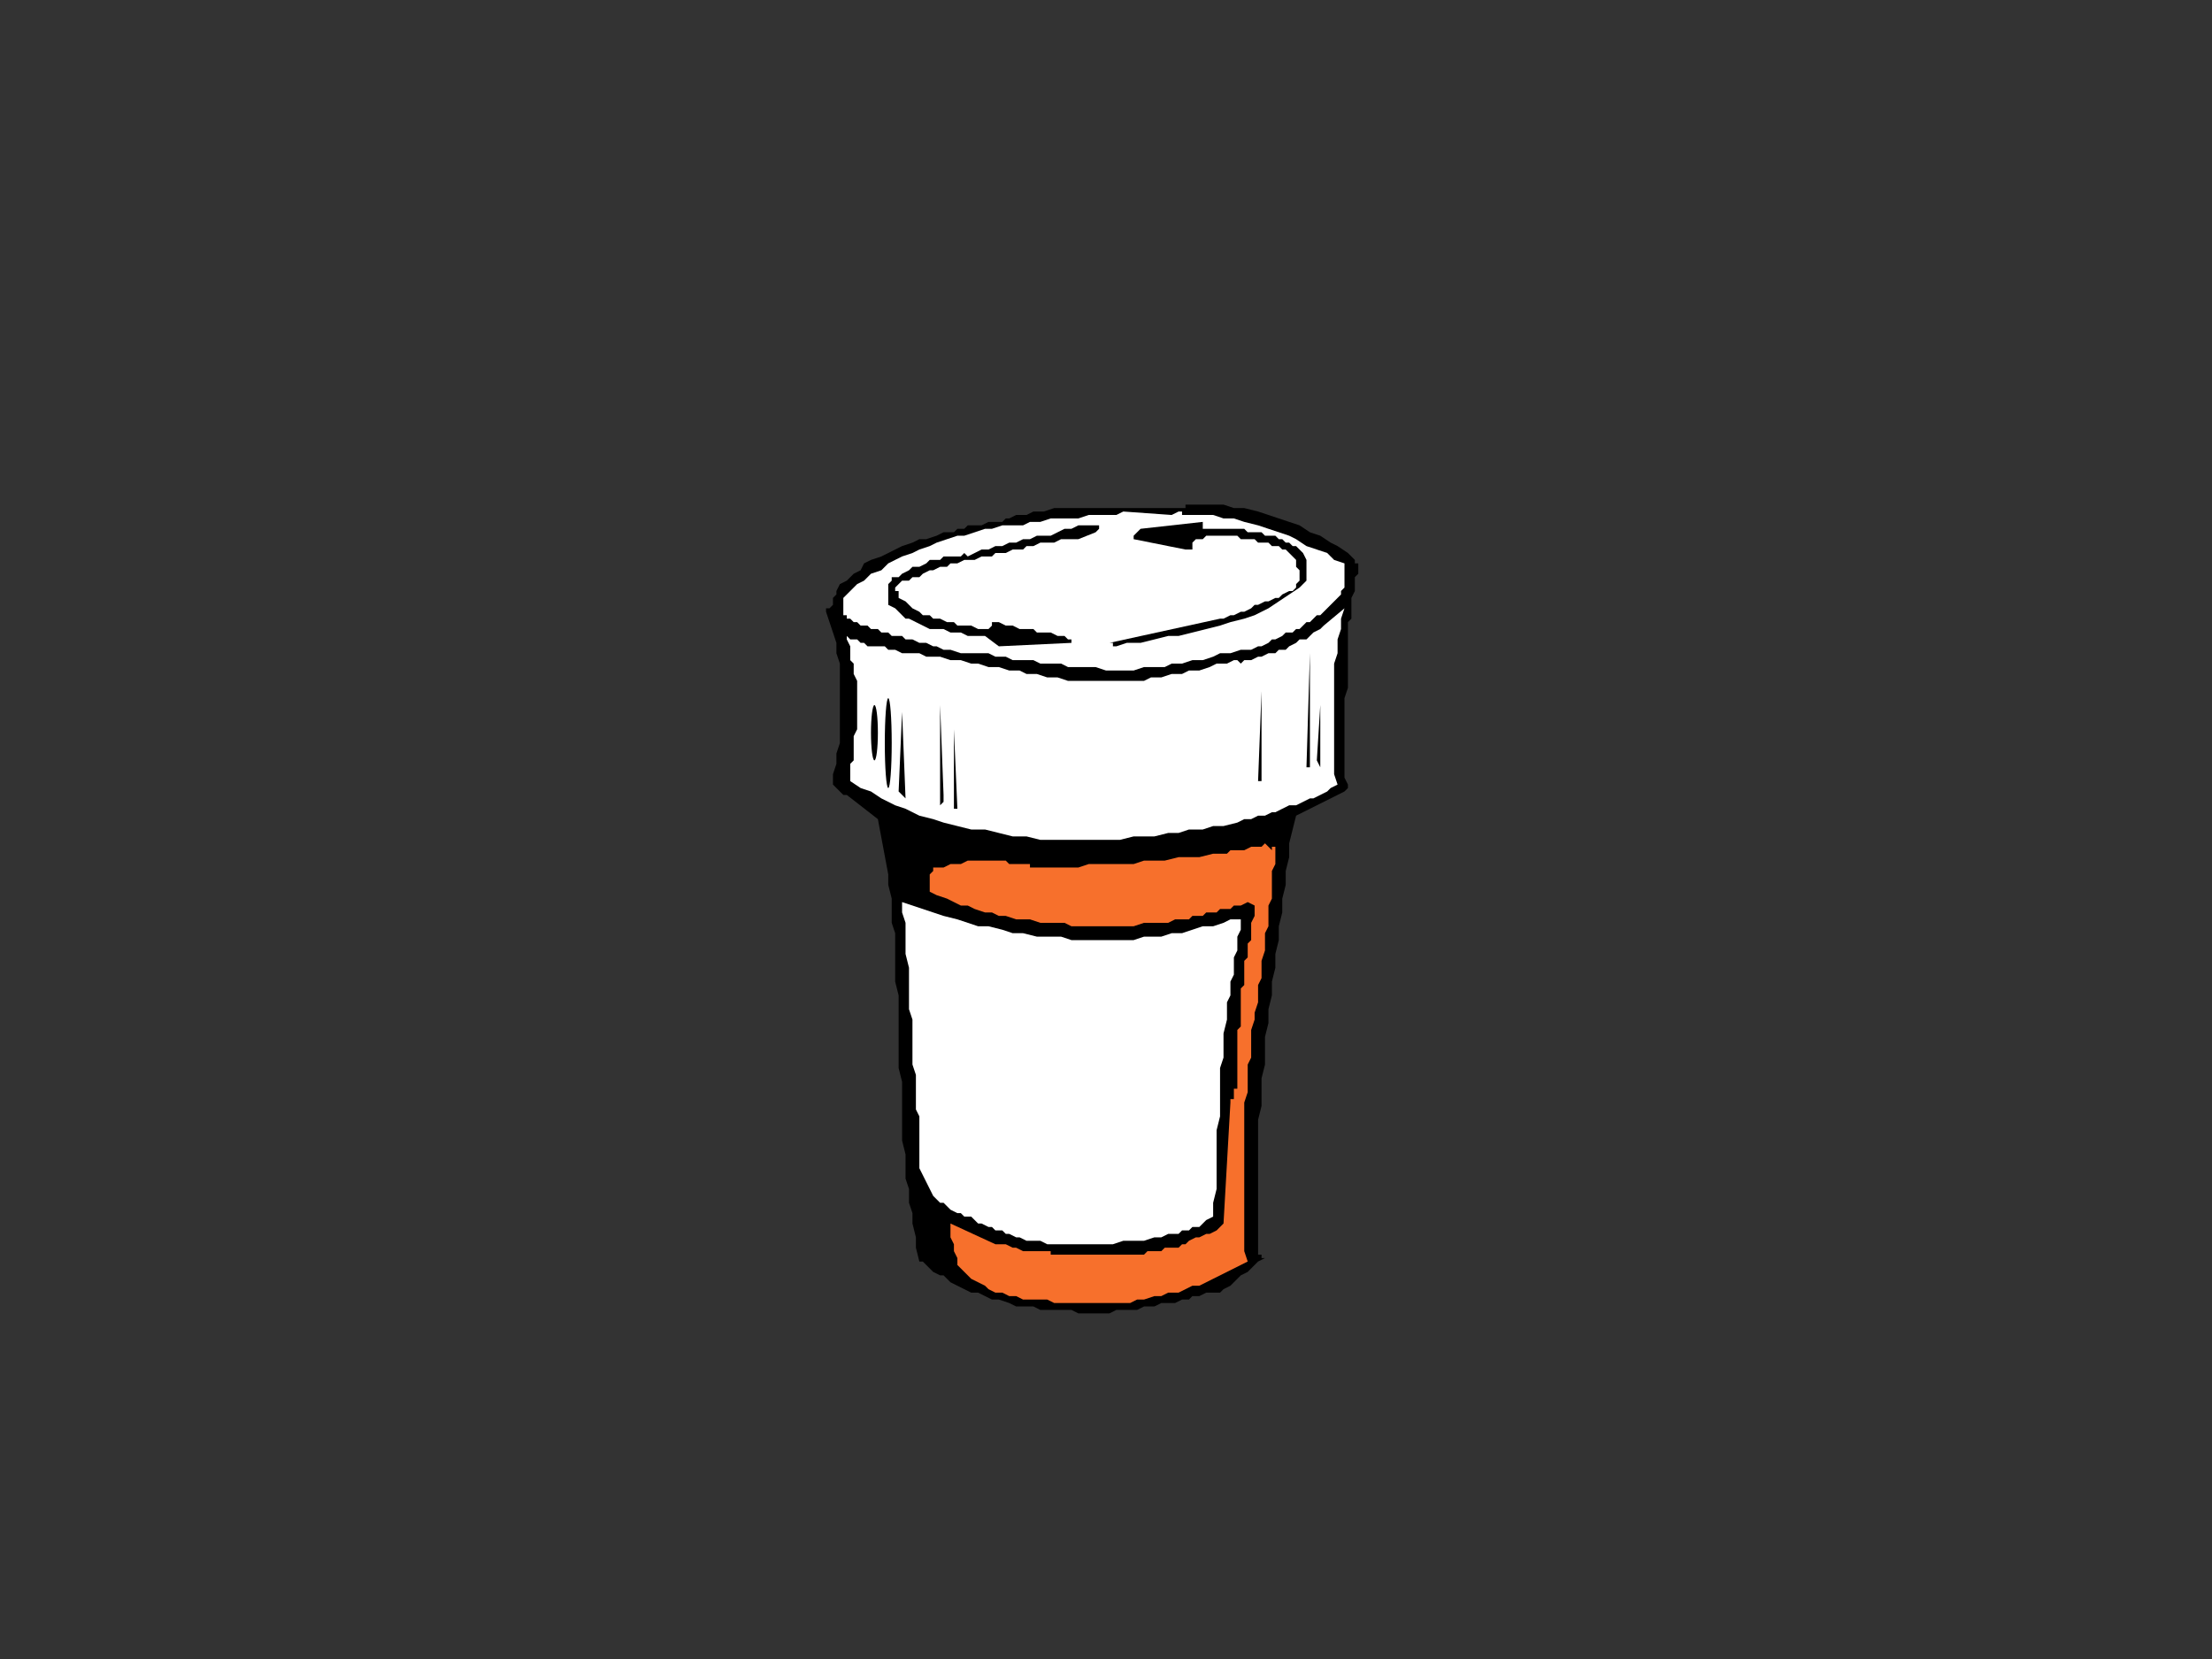 <?xml version="1.0"?><svg width="640" height="480" xmlns="http://www.w3.org/2000/svg">
 <rect width="100%" height="100%" fill="#333333" stroke="none"/>
 <title>pharmacy bottle clip art</title>
 <g>
  <title>Layer 1</title>
  <path id="svg_1" d="m310,379l2,1l2,0l2,0l2,0l2,0l1,0l2,-1l2,0l2,0l2,0l2,-1l1,0l2,0l2,-1l2,0l2,0l2,-1l2,0l1,-1l2,0l2,-1l2,0l2,0l1,-1l2,-1l1,-1l1,-1l1,-1l2,-1l1,-1l1,-1l1,-1l2,-1l-1,0l0,-1l-1,0l0,-4l0,-4l0,-4l0,-4l0,-4l0,-4l0,-3l0,-4l0,-4l0,-4l1,-4l0,-4l0,-4l1,-4l0,-4l0,-4l1,-4l0,-4l1,-4l0,-4l1,-4l0,-4l1,-4l0,-4l1,-4l0,-4l1,-4l0,-4l1,-4l0,-4l1,-4l1,-4l14,-7l1,-1l0,-1l-1,-2l0,-3l0,-2l0,-3l0,-2l0,-3l0,-2l0,-3l0,-2l0,-3l1,-3l0,-2l0,-3l0,-2l0,-3l0,-2l0,-2l0,-1l0,-1l0,-2l0,-1l1,-1l0,-2l0,-1l0,-2l0,-1l1,-2l0,-1l0,-1l0,-2l1,-1l0,-2l0,-1l-1,0l0,-1l-2,-2l-3,-2l-2,-1l-3,-2l-3,-1l-3,-2l-3,-1l-3,-1l-3,-1l-3,-1l-4,-1l-3,0l-3,-1l-4,0l-3,0l-3,0l-1,0l0,1l-1,0l-3,0l-3,0l-3,0l-3,0l-3,0l-3,0l-3,0l-4,0l-2,0l-4,0l-3,0l-3,0l-3,1l-3,0l-2,1l-3,0l-2,1l-1,0l-1,1l-1,0l-1,0l-1,0l-1,0l-2,1l-1,0l-1,0l-1,0l-1,0l-1,1l-1,0l-1,0l-1,1l-3,0l-2,1l-3,1l-2,0l-2,1l-3,1l-2,1l-2,1l-2,1l-3,1l-2,1l-1,2l-2,1l-2,2l-2,1l-1,2l0,1l-1,1l0,1l0,1l-1,1l-1,0l0,1l1,3l1,3l1,3l0,3l1,3l0,3l0,4l0,3l0,3l0,3l0,3l0,4l-1,3l0,3l-1,3l0,3l3,3l1,0l9,7l3,16l0,3l1,4l0,3l0,4l1,3l0,4l0,3l0,4l0,3l1,4l0,4l0,3l0,4l0,3l0,4l0,3l1,4l0,3l0,4l0,3l0,4l0,3l1,4l0,3l0,4l1,3l0,4l1,3l0,3l1,4l0,3l1,4l1,0l1,1l1,1l1,1l2,1l1,0l1,1l1,1l2,1l2,1l2,1l2,0l2,1l2,1l2,0l3,1l2,1l2,0l3,0l2,1l2,0l3,0l2,0l2,0z" fill="#000"/>
  <path id="svg_2" d="m309,377l1,0l1,0l1,0l1,0l1,0l1,0l2,0l1,0l1,0l1,0l1,0l1,0l1,0l1,0l2,0l1,0l2,-1l2,0l3,-1l2,0l2,-1l3,0l2,-1l2,-1l2,0l2,-1l2,-1l2,-1l2,-1l2,-1l2,-1l2,-1l-1,-3l0,-2l0,-2l0,-3l0,-2l0,-2l0,-3l0,-2l0,-3l0,-2l0,-2l0,-3l0,-2l0,-3l0,-2l0,-3l0,-2l0,-3l0,-2l1,-3l0,-3l0,-2l0,-3l1,-2l0,-3l0,-2l0,-3l1,-3l0,-2l1,-3l0,-2l0,-3l1,-2l0,-3l0,-2l1,-3l0,-2l0,-3l1,-2l0,-3l0,-3l1,-2l0,-3l0,-2l0,-3l1,-2l0,-3l0,-2l-1,0l0,1l-2,-2l-1,1l-1,0l-1,0l-1,0l-2,1l-1,0l-2,0l-1,0l-1,1l-1,0l-1,0l-1,0l-1,0l-4,1l-3,0l-3,0l-4,1l-3,0l-3,0l-3,1l-4,0l-3,0l-3,0l-3,0l-3,1l-4,0l-3,0l-3,0l-3,0l-1,0l0,-1l-1,0l-1,0l-1,0l-1,0l-2,0l-1,-1l-2,0l-1,0l-2,0l-2,0l-1,0l-2,0l-1,0l-2,1l-1,0l-2,0l-2,1l-1,0l-2,0l0,1l-1,1l0,1l0,2l0,1l0,1l2,1l3,1l2,1l2,1l2,0l2,1l3,1l2,0l2,1l2,0l3,1l2,0l2,0l3,1l2,0l2,0l3,0l2,1l2,0l3,0l2,0l2,0l3,0l2,0l2,0l2,0l3,-1l2,0l2,0l3,0l2,-1l2,0l1,0l1,0l1,-1l1,0l1,0l1,0l1,-1l2,0l1,0l1,-1l1,0l1,0l1,0l1,-1l1,0l1,0l2,-1l2,1l0,2l0,1l-1,2l0,2l0,1l0,2l-1,1l0,2l0,2l-1,1l0,2l0,2l0,1l0,2l-1,1l0,2l0,1l0,1l0,1l0,2l0,1l0,1l0,1l0,1l-1,1l0,1l0,1l0,1l0,13l0,1l-1,0l0,-4l0,6l0,1l-1,0l0,1l-2,35l-1,1l-1,1l-2,1l-1,0l-2,1l-1,0l-2,1l-1,1l-1,0l-1,1l-1,0l-1,0l-1,0l-1,0l-1,1l-1,0l-1,0l-2,0l-1,1l-1,0l-1,0l-1,0l-2,0l-1,0l-1,0l-1,0l-1,0l-2,0l-1,0l-1,0l-1,0l-1,0l-11,0l-1,0l0,-1l1,0l-1,0l-2,0l-2,0l-2,0l-2,0l-2,-1l-1,0l-2,-1l-1,0l-1,0l-1,0l-13,-6l0,2l0,2l1,2l0,2l1,2l0,2l2,2l1,1l1,1l2,1l2,1l1,1l2,1l2,0l2,1l2,0l2,1l1,0l2,0l2,0l2,0l2,1l2,0l2,0z" fill="#f7702c"/>
  <path id="svg_3" d="m304,360l2,0l3,0l2,0l2,0l2,0l3,0l2,0l2,0l3,-1l2,0l2,0l2,0l3,-1l2,0l2,-1l3,0l1,-1l2,0l1,-1l2,0l1,-1l1,-1l2,-1l0,-1l0,-3l1,-4l0,-3l0,-4l0,-3l0,-4l0,-3l1,-4l0,-3l0,-4l0,-3l0,-4l1,-3l0,-4l0,-3l1,-4l0,-2l0,-1l0,-2l1,-2l0,-2l0,-2l1,-2l0,-2l0,-1l0,-2l1,-2l0,-2l0,-2l1,-2l0,-1l0,-2l-3,0l-2,1l-3,1l-3,0l-3,1l-3,1l-3,0l-3,1l-3,0l-2,0l-3,1l-3,0l-3,0l-3,0l-3,0l-3,0l-3,0l-3,-1l-4,0l-3,0l-4,-1l-3,0l-3,-1l-4,-1l-3,0l-3,-1l-3,-1l-4,-1l-3,-1l-3,-1l-3,-1l-3,-1l0,3l1,3l0,3l0,3l0,3l1,4l0,3l0,3l0,3l0,3l1,3l0,3l0,3l0,4l0,3l1,3l0,2l0,3l0,2l0,3l1,2l0,3l0,2l0,3l0,3l0,2l0,2l1,2l1,2l1,2l1,2l2,2l1,0l1,1l1,1l2,1l1,0l1,1l2,0l1,1l1,1l1,0l2,1l1,0l1,1l2,0l1,1l1,0l2,1l1,0l2,1l1,0l2,0l1,0l2,1l1,0z" fill="#ffffff"/>
  <path id="svg_4" d="m304,243l4,0l3,0l3,0l4,0l3,0l3,0l4,-1l3,0l3,0l4,-1l3,0l3,-1l4,0l3,-1l3,0l4,-1l2,-1l2,0l2,-1l2,0l2,-1l1,0l2,-1l2,-1l2,0l2,-1l2,-1l1,0l2,-1l2,-1l1,-1l2,-1l-1,-3l0,-3l0,-4l0,-3l0,-3l0,-3l0,-3l0,-4l0,-3l0,-3l0,-3l1,-3l0,-4l1,-3l0,-3l1,-3l-6,5l-1,1l-2,1l-1,1l-1,1l-2,0l-1,1l-2,1l-1,1l-2,0l-1,1l-2,0l-2,1l-1,0l-2,1l-2,0l-1,1l-1,-1l-1,0l-2,1l-3,0l-2,1l-3,1l-3,0l-2,1l-3,0l-3,1l-3,0l-2,1l-3,0l-3,0l-2,0l-3,0l-3,0l-2,0l-3,0l-3,0l-3,-1l-3,0l-3,-1l-3,0l-2,-1l-3,0l-3,-1l-3,0l-3,-1l-2,0l-3,-1l-3,0l-3,-1l-3,0l-1,0l-2,-1l-2,0l-1,0l-2,0l-2,-1l-2,0l-1,-1l-2,0l-1,0l-2,0l-1,-1l-1,0l-1,-1l-2,0l-1,-1l0,1l1,2l0,1l0,1l0,2l1,1l0,2l0,1l1,2l0,1l0,1l0,2l0,1l0,2l0,1l0,2l0,1l0,1l0,1l0,1l-1,2l0,1l0,1l0,1l0,1l0,2l0,1l-1,1l0,1l0,1l0,1l0,2l3,2l3,1l3,2l4,2l3,1l4,2l4,1l3,1l4,1l4,1l4,0l4,1l4,1l4,0l4,1l3,0z" fill="#ffffff"/>
  <path id="svg_5" d="m281,236l0,-8l0,8z" fill="#000"/>
  <path id="svg_6" d="m277,234l-1,-23l0,-1l0,24l1,0z" fill="#000"/>
  <path id="svg_7" d="m272,233l1,-1l0,-1l0,-1l-1,-26l0,29z" fill="#000"/>
  <path id="svg_8" d="m267,233l-1,-14l1,14z" fill="#000"/>
  <path id="svg_9" d="m262,231l-1,-25l-1,23l2,2z" fill="#000"/>
  <path id="svg_10" d="m373,230l1,-18l-1,18z" fill="#000"/>
  <ellipse id="svg_11" cx="257" cy="215" rx="1" ry="13" fill="#000"/>
  <path id="svg_12" d="m365,226l0,-26l-1,26l1,0z" fill="#000"/>
  <path id="svg_13" d="m368,225l0,-30l0,30z" fill="#000"/>
  <path id="svg_14" d="m378,222l1,0l0,-33l-1,33z" fill="#000"/>
  <path id="svg_15" d="m382,221l0,-17l-1,16l1,2l0,-1z" fill="#000"/>
  <ellipse id="svg_16" cx="253" cy="212" rx="1" ry="8" fill="#000"/>
  <path id="svg_17" d="m373,211l0,-20l0,20z" fill="#000"/>
  <path id="svg_18" d="m317,193l3,1l3,0l3,0l2,0l3,-1l3,0l3,0l2,-1l3,0l3,-1l3,0l3,-1l2,-1l3,0l3,-1l3,0l2,-1l1,0l2,-1l1,-1l1,0l2,-1l1,-1l2,0l1,-1l1,0l1,-1l1,-1l1,0l1,-1l1,-1l1,0l5,-5l1,-1l0,-1l1,-1l0,-1l0,-2l0,-1l0,-1l0,-2l-3,-1l-2,-2l-3,-1l-3,-1l-3,-2l-2,-1l-3,-1l-3,-1l-3,-1l-4,-1l-3,-1l-3,0l-3,-1l-3,0l-3,0l-3,0l0,-1l-1,0l-2,1l-14,-1l-2,1l-3,0l-3,0l-2,0l-3,1l-3,0l-2,0l-3,0l-3,1l-3,0l-2,1l-3,0l-3,0l-3,1l-2,0l-3,1l-3,1l-2,0l-3,1l-3,1l-2,1l-3,1l-2,1l-3,1l-2,1l-2,1l-2,2l-3,1l-2,2l-2,1l-2,2l-2,2l0,1l0,1l0,1l0,1l0,1l1,0l0,1l1,0l1,1l1,0l1,1l1,0l1,0l1,1l1,0l1,0l1,1l1,0l1,0l1,1l1,0l2,0l1,1l2,0l2,1l2,0l2,1l1,0l2,1l2,0l3,1l2,0l3,0l3,0l2,1l3,0l2,1l3,0l3,0l2,1l3,0l3,0l2,1l3,0l3,0l2,0z" fill="#ffffff"/>
  <path id="svg_19" d="m289,187l21,-1l0,-1l-1,0l-1,-1l-1,0l-1,0l-2,-1l-1,0l-1,0l-2,0l-1,-1l-2,0l-1,0l-1,0l-2,-1l-1,0l-1,0l-2,-1l-1,0l-1,0l0,1l-1,1l-2,0l-1,0l-2,-1l-2,0l-2,0l-1,-1l-2,0l-2,-1l-2,0l-1,-1l-2,0l-1,-1l-2,-1l-1,-1l-1,-1l-2,-1l0,-1l0,-1l-1,0l0,-1l1,-1l1,-1l2,0l1,-1l2,0l1,-1l2,-1l1,0l2,-1l2,0l1,-1l2,0l2,-1l1,0l2,0l2,-1l1,0l2,0l1,-1l2,0l1,0l2,-1l1,0l2,0l1,-1l2,0l2,-1l1,0l2,0l1,0l2,-1l1,0l2,0l1,0l1,0l5,-2l1,-1l0,-1l-1,0l-1,0l-1,0l-1,0l-1,0l-1,0l-2,1l-2,0l-2,1l-2,1l-2,0l-2,0l-2,1l-2,0l-2,1l-2,0l-2,1l-2,0l-2,1l-2,0l-2,1l-2,1l-1,-1l-1,1l-1,0l-1,0l-1,0l-2,0l-1,1l-1,0l-2,0l-1,1l-2,1l-2,0l-1,1l-2,1l-1,1l-2,0l0,1l-1,1l0,1l0,1l0,1l0,1l0,1l0,1l2,1l1,1l2,2l1,0l2,1l2,1l2,1l2,0l2,0l2,1l1,0l2,0l2,1l2,0l1,0l2,0l4,3z" fill="#000"/>
  <path id="svg_20" d="m323,187l3,-1l4,0l4,-1l4,-1l3,0l4,-1l4,-1l4,-1l3,-1l4,-1l3,-1l4,-2l3,-2l3,-2l3,-2l2,-2l0,-1l0,-2l0,-1l0,-1l0,-1l-1,-2l-1,-1l-1,-1l-1,0l-1,-1l-1,0l-1,-1l-1,0l-1,-1l-1,0l-1,0l-1,0l-1,-1l-1,0l-1,0l-1,0l-1,0l-1,-1l-2,0l-1,0l-2,0l-1,0l-1,0l-2,0l-1,0l-2,0l0,-1l0,-1l-18,2l-1,1l-1,1l0,1l15,3l1,0l1,0l0,-1l0,-1l1,-1l2,0l1,-1l1,0l1,0l2,0l1,0l1,0l1,0l2,0l1,1l1,0l2,0l1,0l1,1l2,0l1,0l1,1l2,0l1,1l1,0l1,1l1,1l1,1l0,1l0,1l1,1l0,1l0,1l0,1l-1,1l0,1l-1,1l-1,0l-2,1l-1,1l-1,0l-2,1l-1,0l-2,1l-1,0l-1,1l-2,1l-1,0l-2,1l-1,0l-2,1l-1,0l-32,7l1,0l0,1l1,0z" fill="#000"/>
 </g>
</svg>